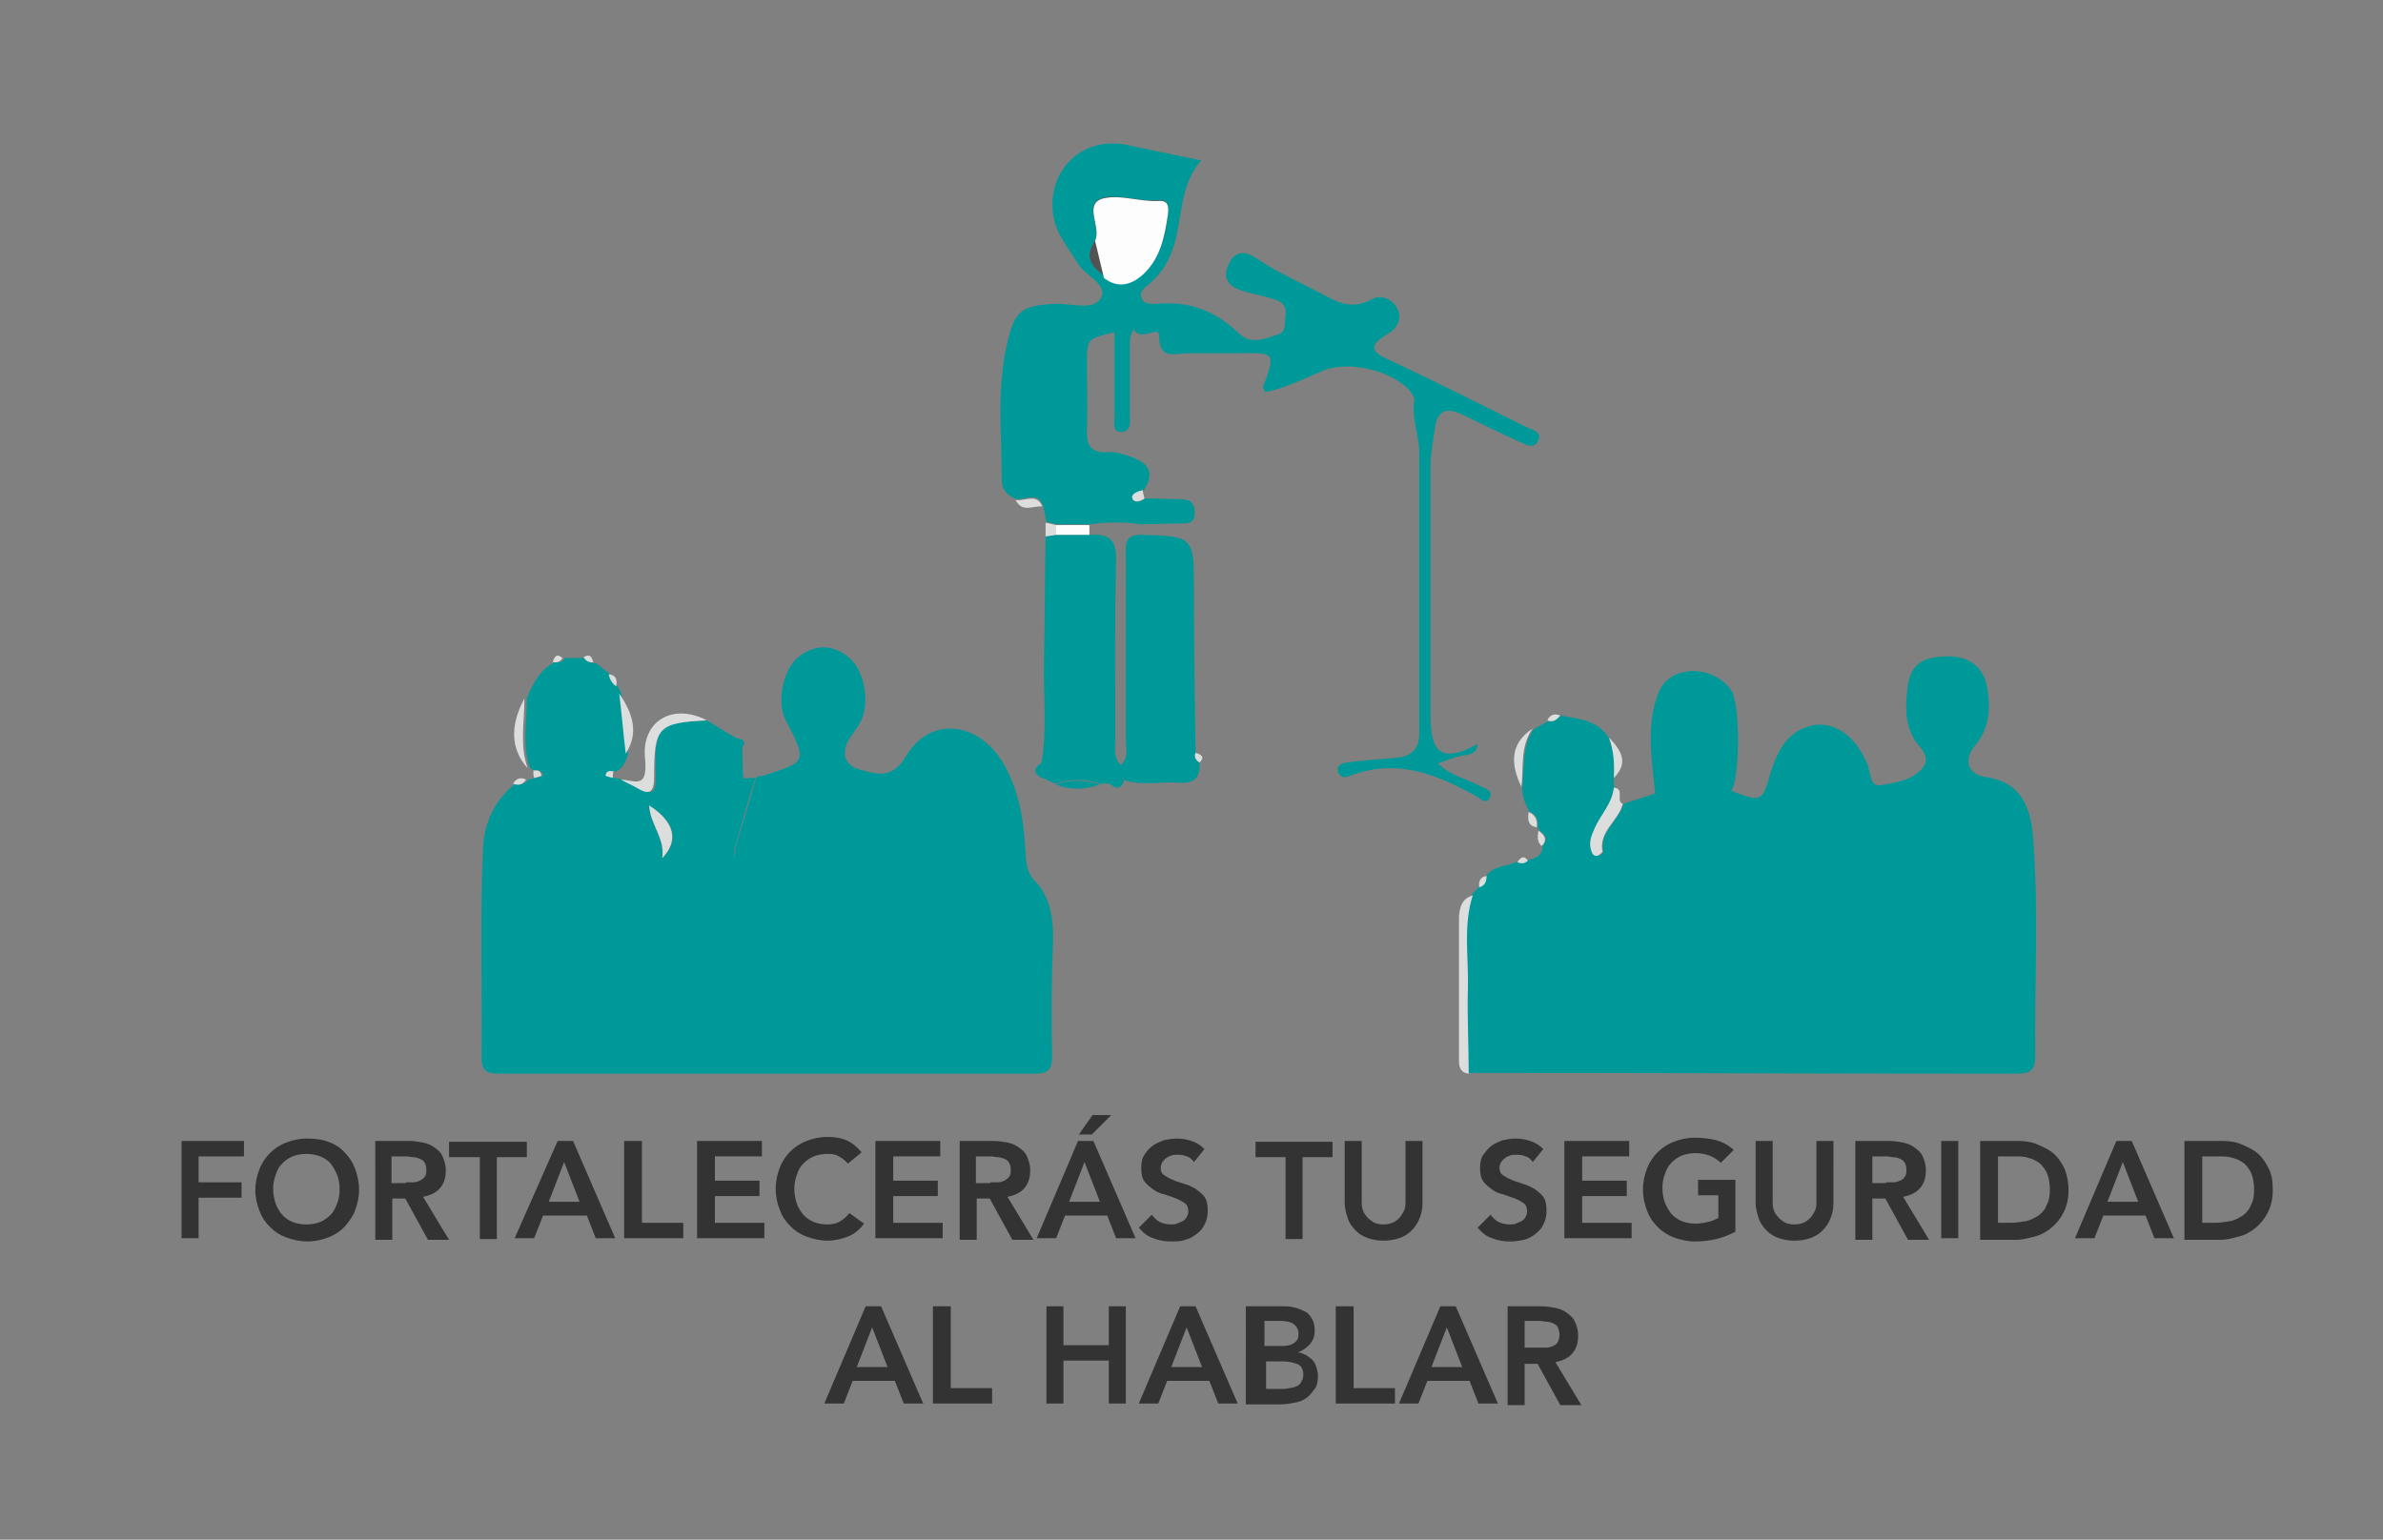<?xml version="1.0" encoding="utf-8"?>
<!-- Generator: Adobe Illustrator 21.1.0, SVG Export Plug-In . SVG Version: 6.00 Build 0)  -->
<svg version="1.1" id="Capa_1" xmlns="http://www.w3.org/2000/svg" xmlns:xlink="http://www.w3.org/1999/xlink" x="0px" y="0px"
	 viewBox="0 0 294 190" style="enable-background:new 0 0 294 190;" xml:space="preserve">
<rect x="0" y="0" width="294" height="190" fill="#808080" stroke="none"/>
<style type="text/css">
	.st0{fill:#009999;}
	.st1{fill:#333333;}
	.st2{fill:#DCDDDD;}
	.st3{fill:#535353;}
	.st4{fill:#FDFDFD;}
	.st5{fill:#009191;}
</style>
<g>
	<path class="st1" d="M22.3,140.8h7.8v1.9h-5.6v3.2h5.3v1.9h-5.3v5h-2.1V140.8z"/>
	<path class="st1" d="M31.5,146.9c0-1,0.2-1.8,0.5-2.6s0.8-1.5,1.3-2s1.2-1,2-1.3c0.8-0.3,1.6-0.5,2.6-0.5c0.9,0,1.8,0.1,2.6,0.4
		c0.8,0.3,1.5,0.7,2,1.3c0.6,0.6,1,1.2,1.3,2c0.3,0.8,0.5,1.7,0.5,2.6c0,0.9-0.2,1.8-0.5,2.6c-0.3,0.8-0.8,1.4-1.3,2
		c-0.6,0.6-1.2,1-2,1.3c-0.8,0.3-1.6,0.5-2.6,0.5c-0.9,0-1.8-0.2-2.6-0.5c-0.8-0.3-1.4-0.7-2-1.3s-1-1.2-1.3-2
		S31.5,147.8,31.5,146.9z M33.7,146.7c0,0.6,0.1,1.2,0.3,1.8s0.5,1,0.8,1.4c0.4,0.4,0.8,0.7,1.3,0.9c0.5,0.2,1.1,0.3,1.7,0.3
		s1.2-0.1,1.7-0.3c0.5-0.2,0.9-0.5,1.3-0.9s0.6-0.9,0.8-1.4c0.2-0.5,0.3-1.1,0.3-1.8c0-0.6-0.1-1.2-0.3-1.7c-0.2-0.5-0.5-1-0.8-1.4
		s-0.8-0.7-1.3-0.9c-0.5-0.2-1.1-0.3-1.7-0.3s-1.2,0.1-1.7,0.3c-0.5,0.2-0.9,0.5-1.3,0.9c-0.4,0.4-0.6,0.8-0.8,1.4
		S33.7,146.1,33.7,146.7z"/>
	<path class="st1" d="M46.3,140.8h4.2c0.6,0,1.1,0.1,1.7,0.2c0.5,0.1,1,0.3,1.4,0.6c0.4,0.3,0.8,0.6,1,1.1s0.4,1,0.4,1.7
		c0,0.9-0.2,1.6-0.7,2.2c-0.5,0.6-1.2,0.9-2.1,1.1l3.2,5.3h-2.6l-2.8-5.1h-1.6v5.1h-2.1V140.8z M50.1,145.9c0.3,0,0.6,0,0.9,0
		c0.3,0,0.6-0.1,0.8-0.2s0.5-0.3,0.6-0.5c0.2-0.2,0.2-0.5,0.2-0.9c0-0.4-0.1-0.6-0.2-0.8c-0.1-0.2-0.3-0.4-0.6-0.5s-0.5-0.2-0.8-0.2
		c-0.3,0-0.6-0.1-0.8-0.1h-1.9v3.3H50.1z"/>
	<path class="st1" d="M59.1,142.8h-3.7v-1.9H65v1.9h-3.7v10.1h-2.1V142.8z"/>
	<path class="st1" d="M68.8,140.8h1.9l5.2,12h-2.4l-1.1-2.8H67l-1.1,2.8h-2.4L68.8,140.8z M71.5,148.3l-1.9-4.9l-1.9,4.9H71.5z"/>
	<path class="st1" d="M77.1,140.8h2.1v10.1h5.1v1.9h-7.3V140.8z"/>
	<path class="st1" d="M86,140.8h8v1.9h-5.8v3h5.5v1.9h-5.5v3.3h6.1v1.9H86V140.8z"/>
	<path class="st1" d="M104.6,143.6c-0.4-0.5-0.9-0.8-1.3-1c-0.4-0.2-0.8-0.2-1.2-0.2c-0.6,0-1.2,0.1-1.7,0.3
		c-0.5,0.2-0.9,0.5-1.3,0.9c-0.4,0.4-0.6,0.8-0.8,1.4s-0.3,1.1-0.3,1.7c0,0.6,0.1,1.2,0.3,1.8s0.5,1,0.8,1.4
		c0.4,0.4,0.8,0.7,1.3,0.9c0.5,0.2,1.1,0.3,1.7,0.3c0.5,0,1-0.1,1.4-0.3s0.9-0.6,1.3-1.1l1.8,1.3c-0.5,0.7-1.2,1.3-2,1.6
		c-0.8,0.3-1.6,0.5-2.5,0.5c-0.9,0-1.8-0.2-2.6-0.5c-0.8-0.3-1.4-0.7-2-1.3s-1-1.2-1.3-2s-0.5-1.6-0.5-2.6c0-1,0.2-1.8,0.5-2.6
		s0.8-1.5,1.3-2s1.2-1,2-1.3c0.8-0.3,1.6-0.5,2.6-0.5c0.8,0,1.6,0.1,2.3,0.4s1.3,0.8,1.9,1.5L104.6,143.6z"/>
	<path class="st1" d="M108,140.8h8v1.9h-5.8v3h5.5v1.9h-5.5v3.3h6.1v1.9H108V140.8z"/>
	<path class="st1" d="M118.4,140.8h4.2c0.6,0,1.1,0.1,1.7,0.2c0.5,0.1,1,0.3,1.4,0.6c0.4,0.3,0.8,0.6,1,1.1s0.4,1,0.4,1.7
		c0,0.9-0.2,1.6-0.7,2.2c-0.5,0.6-1.2,0.9-2.1,1.1l3.2,5.3h-2.6l-2.8-5.1h-1.6v5.1h-2.1V140.8z M122.2,145.9c0.3,0,0.6,0,0.9,0
		c0.3,0,0.6-0.1,0.8-0.2s0.5-0.3,0.6-0.5c0.2-0.2,0.2-0.5,0.2-0.9c0-0.4-0.1-0.6-0.2-0.8c-0.1-0.2-0.3-0.4-0.6-0.5s-0.5-0.2-0.8-0.2
		c-0.3,0-0.6-0.1-0.8-0.1h-1.9v3.3H122.2z"/>
	<path class="st1" d="M133,140.8h1.9l5.2,12h-2.4l-1.1-2.8h-5.2l-1.1,2.8h-2.4L133,140.8z M135.7,148.3l-1.9-4.9l-1.9,4.9H135.7z
		 M134.8,137.6h2.3l-2.4,2.4h-1.6L134.8,137.6z"/>
	<path class="st1" d="M147.3,143.4c-0.2-0.3-0.5-0.6-0.9-0.7c-0.4-0.2-0.8-0.2-1.2-0.2c-0.2,0-0.5,0-0.7,0.1
		c-0.2,0.1-0.4,0.1-0.6,0.3c-0.2,0.1-0.3,0.3-0.5,0.5c-0.1,0.2-0.2,0.4-0.2,0.7c0,0.4,0.1,0.7,0.4,0.9c0.3,0.2,0.6,0.4,1.1,0.6
		c0.4,0.2,0.9,0.3,1.4,0.5c0.5,0.1,1,0.4,1.4,0.6c0.4,0.3,0.8,0.6,1.1,1c0.3,0.4,0.4,1,0.4,1.7c0,0.6-0.1,1.2-0.4,1.7
		c-0.2,0.5-0.6,0.9-1,1.2s-0.9,0.6-1.4,0.7c-0.5,0.2-1.1,0.2-1.7,0.2c-0.7,0-1.5-0.1-2.2-0.4c-0.7-0.2-1.3-0.7-1.8-1.3l1.6-1.6
		c0.3,0.4,0.6,0.7,1,0.9c0.4,0.2,0.9,0.3,1.4,0.3c0.2,0,0.5,0,0.7-0.1c0.2-0.1,0.5-0.2,0.7-0.3c0.2-0.1,0.4-0.3,0.5-0.5
		c0.1-0.2,0.2-0.4,0.2-0.7c0-0.4-0.1-0.8-0.4-1s-0.6-0.4-1.1-0.6c-0.4-0.2-0.9-0.3-1.4-0.5c-0.5-0.1-1-0.3-1.4-0.6
		c-0.4-0.3-0.8-0.6-1.1-1s-0.4-1-0.4-1.7c0-0.6,0.1-1.2,0.4-1.6c0.3-0.5,0.6-0.8,1-1.1c0.4-0.3,0.9-0.5,1.4-0.7
		c0.5-0.1,1.1-0.2,1.6-0.2c0.6,0,1.2,0.1,1.8,0.3c0.6,0.2,1.1,0.5,1.6,1L147.3,143.4z"/>
	<path class="st1" d="M158.6,142.8h-3.7v-1.9h9.5v1.9h-3.7v10.1h-2.1V142.8z"/>
	<path class="st1" d="M175.5,148.4c0,0.7-0.1,1.4-0.4,2c-0.2,0.6-0.6,1.1-1,1.5c-0.4,0.4-0.9,0.7-1.5,0.9c-0.6,0.2-1.2,0.3-1.9,0.3
		c-0.7,0-1.3-0.1-1.9-0.3c-0.6-0.2-1.1-0.5-1.5-0.9c-0.4-0.4-0.8-0.9-1-1.5c-0.2-0.6-0.4-1.2-0.4-2v-7.6h2.1v7.5
		c0,0.3,0,0.6,0.1,0.9c0.1,0.3,0.2,0.6,0.5,0.9c0.2,0.3,0.5,0.5,0.8,0.7c0.3,0.2,0.8,0.3,1.3,0.3c0.5,0,0.9-0.1,1.3-0.3
		c0.3-0.2,0.6-0.4,0.8-0.7c0.2-0.3,0.4-0.6,0.5-0.9c0.1-0.3,0.1-0.6,0.1-0.9v-7.5h2.1V148.4z"/>
	<path class="st1" d="M189.1,143.4c-0.2-0.3-0.5-0.6-0.9-0.7c-0.4-0.2-0.8-0.2-1.2-0.2c-0.2,0-0.5,0-0.7,0.1
		c-0.2,0.1-0.4,0.1-0.6,0.3c-0.2,0.1-0.3,0.3-0.5,0.5c-0.1,0.2-0.2,0.4-0.2,0.7c0,0.4,0.1,0.7,0.4,0.9c0.3,0.2,0.6,0.4,1.1,0.6
		c0.4,0.2,0.9,0.3,1.4,0.5c0.5,0.1,1,0.4,1.4,0.6c0.4,0.3,0.8,0.6,1.1,1c0.3,0.4,0.4,1,0.4,1.7c0,0.6-0.1,1.2-0.4,1.7
		c-0.2,0.5-0.6,0.9-1,1.2c-0.4,0.3-0.9,0.6-1.4,0.7s-1.1,0.2-1.7,0.2c-0.7,0-1.5-0.1-2.2-0.4c-0.7-0.2-1.3-0.7-1.8-1.3l1.6-1.6
		c0.3,0.4,0.6,0.7,1,0.9c0.4,0.2,0.9,0.3,1.4,0.3c0.2,0,0.5,0,0.7-0.1c0.2-0.1,0.5-0.2,0.7-0.3c0.2-0.1,0.4-0.3,0.5-0.5
		c0.1-0.2,0.2-0.4,0.2-0.7c0-0.4-0.1-0.8-0.4-1c-0.3-0.2-0.6-0.4-1.1-0.6s-0.9-0.3-1.4-0.5c-0.5-0.1-1-0.3-1.4-0.6
		c-0.4-0.3-0.8-0.6-1.1-1s-0.4-1-0.4-1.7c0-0.6,0.1-1.2,0.4-1.6s0.6-0.8,1-1.1c0.4-0.3,0.9-0.5,1.4-0.7c0.5-0.1,1.1-0.2,1.6-0.2
		c0.6,0,1.2,0.1,1.8,0.3c0.6,0.2,1.1,0.5,1.6,1L189.1,143.4z"/>
	<path class="st1" d="M193,140.8h8v1.9h-5.8v3h5.5v1.9h-5.5v3.3h6.1v1.9H193V140.8z"/>
	<path class="st1" d="M214.1,152c-1.5,0.8-3.1,1.2-5,1.2c-0.9,0-1.8-0.2-2.6-0.5c-0.8-0.3-1.4-0.7-2-1.3s-1-1.2-1.3-2
		c-0.3-0.8-0.5-1.6-0.5-2.6c0-1,0.2-1.8,0.5-2.6c0.3-0.8,0.8-1.5,1.3-2s1.2-1,2-1.3c0.8-0.3,1.6-0.5,2.6-0.5c0.9,0,1.8,0.1,2.6,0.3
		s1.5,0.6,2.2,1.2l-1.6,1.6c-0.4-0.4-0.9-0.7-1.4-0.9c-0.6-0.2-1.1-0.3-1.7-0.3c-0.6,0-1.2,0.1-1.7,0.3s-0.9,0.5-1.3,0.9
		c-0.4,0.4-0.6,0.8-0.8,1.4c-0.2,0.5-0.3,1.1-0.3,1.7c0,0.6,0.1,1.2,0.3,1.8c0.2,0.5,0.5,1,0.8,1.4c0.4,0.4,0.8,0.7,1.3,0.9
		c0.5,0.2,1.1,0.3,1.7,0.3c0.5,0,1.1-0.1,1.5-0.2c0.5-0.1,0.9-0.3,1.3-0.5v-2.8h-2.5v-1.9h4.6V152z"/>
	<path class="st1" d="M226.2,148.4c0,0.7-0.1,1.4-0.4,2c-0.2,0.6-0.6,1.1-1,1.5s-0.9,0.7-1.5,0.9c-0.6,0.2-1.2,0.3-1.9,0.3
		c-0.7,0-1.3-0.1-1.9-0.3s-1.1-0.5-1.5-0.9s-0.8-0.9-1-1.5c-0.2-0.6-0.4-1.2-0.4-2v-7.6h2.1v7.5c0,0.3,0,0.6,0.1,0.9
		c0.1,0.3,0.2,0.6,0.5,0.9c0.2,0.3,0.5,0.5,0.8,0.7c0.3,0.2,0.8,0.3,1.3,0.3c0.5,0,0.9-0.1,1.3-0.3c0.3-0.2,0.6-0.4,0.8-0.7
		c0.2-0.3,0.4-0.6,0.5-0.9c0.1-0.3,0.1-0.6,0.1-0.9v-7.5h2.1V148.4z"/>
	<path class="st1" d="M228.9,140.8h4.2c0.6,0,1.1,0.1,1.7,0.2c0.5,0.1,1,0.3,1.4,0.6s0.8,0.6,1,1.1c0.2,0.4,0.4,1,0.4,1.7
		c0,0.9-0.2,1.6-0.7,2.2s-1.2,0.9-2.1,1.1l3.2,5.3h-2.6l-2.8-5.1H231v5.1h-2.1V140.8z M232.7,145.9c0.3,0,0.6,0,0.9,0
		c0.3,0,0.6-0.1,0.8-0.2c0.3-0.1,0.5-0.3,0.6-0.5c0.2-0.2,0.2-0.5,0.2-0.9c0-0.4-0.1-0.6-0.2-0.8c-0.1-0.2-0.3-0.4-0.6-0.5
		c-0.2-0.1-0.5-0.2-0.8-0.2c-0.3,0-0.6-0.1-0.8-0.1H231v3.3H232.7z"/>
	<path class="st1" d="M239.5,140.8h2.1v12h-2.1V140.8z"/>
	<path class="st1" d="M244.3,140.8h4.7c0.8,0,1.6,0.1,2.3,0.4s1.4,0.6,2,1.1c0.6,0.5,1,1.1,1.4,1.9c0.3,0.8,0.5,1.6,0.5,2.7
		c0,1-0.2,1.9-0.6,2.7c-0.4,0.8-0.9,1.4-1.5,1.9c-0.6,0.5-1.3,0.9-2.1,1.1c-0.8,0.2-1.5,0.4-2.2,0.4h-4.5V140.8z M248,150.9
		c0.7,0,1.3-0.1,1.9-0.2s1.1-0.4,1.6-0.7c0.4-0.3,0.8-0.7,1-1.3c0.3-0.5,0.4-1.1,0.4-1.9c0-0.7-0.1-1.3-0.3-1.9
		c-0.2-0.5-0.5-0.9-0.9-1.3c-0.4-0.3-0.9-0.6-1.4-0.7c-0.5-0.2-1.2-0.2-1.8-0.2h-2v8.2H248z"/>
	<path class="st1" d="M261.1,140.8h1.9l5.2,12h-2.4l-1.1-2.8h-5.2l-1.1,2.8h-2.4L261.1,140.8z M263.8,148.3l-1.9-4.9l-1.9,4.9H263.8
		z"/>
	<path class="st1" d="M269.5,140.8h4.7c0.8,0,1.6,0.1,2.3,0.4s1.4,0.6,2,1.1c0.6,0.5,1,1.1,1.4,1.9s0.5,1.6,0.5,2.7
		c0,1-0.2,1.9-0.6,2.7c-0.4,0.8-0.9,1.4-1.5,1.9c-0.6,0.5-1.3,0.9-2.1,1.1c-0.8,0.2-1.5,0.4-2.2,0.4h-4.5V140.8z M273.2,150.9
		c0.7,0,1.3-0.1,1.9-0.2s1.1-0.4,1.6-0.7c0.4-0.3,0.8-0.7,1-1.3c0.3-0.5,0.4-1.1,0.4-1.9c0-0.7-0.1-1.3-0.3-1.9
		c-0.2-0.5-0.5-0.9-0.9-1.3c-0.4-0.3-0.9-0.6-1.4-0.7c-0.6-0.2-1.2-0.2-1.8-0.2h-2v8.2H273.2z"/>
	<path class="st1" d="M106.8,161.2h1.9l5.2,12h-2.4l-1.1-2.8h-5.2l-1.1,2.8h-2.4L106.8,161.2z M109.5,168.7l-1.9-4.9l-1.9,4.9H109.5
		z"/>
	<path class="st1" d="M115.2,161.2h2.1v10.1h5.1v1.9h-7.3V161.2z"/>
	<path class="st1" d="M129.1,161.2h2.1v4.8h5.6v-4.8h2.1v12h-2.1v-5.3h-5.6v5.3h-2.1V161.2z"/>
	<path class="st1" d="M145.6,161.2h1.9l5.2,12h-2.4l-1.1-2.8h-5.2l-1.1,2.8h-2.4L145.6,161.2z M148.3,168.7l-1.9-4.9l-1.9,4.9H148.3
		z"/>
	<path class="st1" d="M153.9,161.2h4.7c0.5,0,0.9,0.1,1.3,0.2c0.4,0.1,0.8,0.3,1.2,0.5s0.6,0.6,0.8,0.9c0.2,0.4,0.3,0.8,0.3,1.4
		c0,0.7-0.2,1.2-0.6,1.7c-0.4,0.4-0.9,0.8-1.5,1v0c0.4,0,0.7,0.2,1,0.3c0.3,0.2,0.6,0.4,0.8,0.6s0.4,0.5,0.5,0.9
		c0.1,0.3,0.2,0.7,0.2,1.1c0,0.7-0.1,1.2-0.4,1.6c-0.3,0.4-0.6,0.8-1,1.1s-0.9,0.5-1.5,0.6c-0.5,0.1-1.1,0.2-1.7,0.2h-4.3V161.2z
		 M156.1,166.1h2c0.7,0,1.2-0.1,1.6-0.4c0.4-0.3,0.5-0.6,0.5-1.1c0-0.5-0.2-0.9-0.6-1.2s-1-0.4-1.8-0.4h-1.8V166.1z M156.1,171.4h2
		c0.3,0,0.6,0,0.9-0.1c0.3,0,0.6-0.1,0.9-0.2c0.3-0.1,0.5-0.3,0.6-0.5s0.3-0.5,0.3-0.9c0-0.6-0.2-1.1-0.6-1.3
		c-0.4-0.2-1.1-0.4-1.9-0.4h-2.1V171.4z"/>
	<path class="st1" d="M164.9,161.2h2.1v10.1h5.1v1.9h-7.3V161.2z"/>
	<path class="st1" d="M177.7,161.2h1.9l5.2,12h-2.4l-1.1-2.8h-5.2l-1.1,2.8h-2.4L177.7,161.2z M180.4,168.7l-1.9-4.9l-1.9,4.9H180.4
		z"/>
	<path class="st1" d="M186,161.2h4.2c0.6,0,1.1,0.1,1.7,0.2c0.5,0.1,1,0.3,1.4,0.6c0.4,0.3,0.8,0.6,1,1.1c0.2,0.4,0.4,1,0.4,1.7
		c0,0.9-0.2,1.6-0.7,2.2c-0.5,0.6-1.2,0.9-2.1,1.1l3.2,5.3h-2.6l-2.8-5.1h-1.6v5.1H186V161.2z M189.9,166.3c0.3,0,0.6,0,0.9,0
		s0.6-0.1,0.8-0.2c0.3-0.1,0.5-0.3,0.6-0.5s0.2-0.5,0.2-0.9c0-0.4-0.1-0.6-0.2-0.9c-0.1-0.2-0.3-0.4-0.6-0.5
		c-0.2-0.1-0.5-0.2-0.8-0.2c-0.3,0-0.6-0.1-0.8-0.1h-1.9v3.3H189.9z"/>
</g>
<path class="st0" d="M87.2,88.9c1.2,0.7,2.4,1.5,3.7,2.2c0.1,0.5,0.2,0.9,0.7,1.2c0,1.2,0,2.5,0.1,3.7c0.1,2.4-1.2,4.2-2.3,6.1
	c-0.5,0.8-0.8,1.6-0.5,2.5c0.2,0.6,0.5,1.2,1.2,1.2c0.9,0,0.5-0.9,0.7-1.4c0.8-2.8,1.7-5.6,2.5-8.5c0.3-0.1,0.6-0.1,0.9-0.2
	c5.4-1.7,5.4-1.7,2.7-6.9c-1.1-2.2-0.3-6.3,1.7-7.8c2-1.5,4.1-1.5,6.1,0.1c2,1.6,2.7,5.8,1.4,8.1c-0.4,0.8-1.1,1.5-1.5,2.3
	c-0.8,1.7-0.3,3,1.6,3.5c2.2,0.6,3.9,1.1,5.6-1.7c2.9-4.9,8.7-4.3,11.8,0.6c2.1,3.4,2.7,7.2,2.9,11c0.1,1.3,0.1,2.7,1.1,3.7
	c2.2,2.3,2.4,5.2,2.3,8.2c-0.2,4.5-0.2,9.1-0.1,13.6c0,1.6-0.5,2.1-2.1,2.1c-22.1,0-44.1,0-66.2,0c-1.6,0-2.1-0.5-2.1-2.1
	c0.1-8.6-0.2-17.2,0.2-25.8c0.1-2.9,1.4-5.9,4-7.9c0.7,0.2,1.2,0,1.6-0.5c0.3-0.1,0.6-0.1,0.9-0.2c0.3-0.1,0.9-0.2,0.9-0.3
	c-0.1-0.6-0.5-0.7-1-0.6c-0.2-0.1-0.4-0.2-0.6-0.3c-1-2.8-0.4-5.7-0.4-8.6c0.7-1.8,1.6-3.6,3.5-4.5c0.5,0.1,0.9,0,1.2-0.5
	c0.9,0,1.7,0,2.6,0c0.3,0.5,0.7,0.7,1.2,0.6c0.6,0.5,1.3,1,1.9,1.5c0.1,0.6,0.4,1.2,0.9,1.5c0.1,0.3,0.3,0.6,0.4,0.9
	c0.3,2.5,0.5,4.9,0.8,7.4c-0.3,0.8-0.6,1.7-1.5,2.1c-0.5-0.1-0.9,0-1,0.5c0,0.1,0.6,0.2,0.9,0.3c0.3,0.1,0.6,0.1,0.9,0.2
	c0.7,0.4,1.4,0.7,2.1,1.1c1.9,1.1,2,0,2-1.5C80.7,89.7,81.1,89.2,87.2,88.9z M81.7,105.9c2.2-2.2,1.5-4.5-1.6-6.5
	C80.2,101.7,82,103.4,81.7,105.9z"/>
<path class="st0" d="M192.5,88.3c2.2,0.4,4.6,0.5,6,2.8c0.6,1.6,0.8,3.3,0.6,5c0,0.4,0,0.7,0.1,1.1c-0.1,2-1.6,3.4-2.4,5.1
	c-0.4,0.9-0.7,1.6-0.4,2.6c0.1,0.4,0.3,0.8,0.8,0.7c0.2,0,0.6-0.4,0.6-0.5c-0.5-2.5,1.9-3.8,2.5-5.9c1.4-0.5,2.9-0.9,3.9-1.3
	c-0.4-4.3-1.2-8.6,0.5-12.6c1.5-3.4,6.8-3.2,8.9-0.1c1.1,1.6,1.1,10.7,0,12.4c3.7,1.4,3.8,1.4,4.8-2.1c0.7-2.2,1.5-4.2,3.6-5.4
	c3.2-1.7,6.5-0.1,8.3,4c0.5,1,0.3,3,1.7,2.8c1.7-0.3,3.6-0.5,5-1.9c1.1-1.1,0.5-2.1-0.2-2.9c-1.7-2-1.8-4.4-1.5-6.9
	c0.3-3,1.5-4.1,4.8-4.2c2.9-0.1,4.7,1.4,5.1,4c0.4,2.6,0.2,5-1.6,7.1c-1.6,2-0.4,3.6,1.4,3.8c5.2,0.7,5.7,5.1,5.9,8.4
	c0.6,8.7,0.1,17.4,0.2,26.1c0,1.9-0.9,2.1-2.4,2.1c-22.5,0-45.1-0.1-67.6-0.1c0-3.5-0.2-7-0.1-10.6c0.1-3.8-0.6-7.6,0.6-11.4
	c0.3-0.3,0.6-0.7,0.9-1c0.7-0.2,0.9-0.8,0.9-1.4c1-1.2,2.6-1.1,3.9-1.7c0.5,0.2,0.9,0.2,1.3-0.2c1-0.2,1.7-0.6,1.7-1.7
	c0.8-0.9,0.3-1.4-0.4-1.9c0-0.2-0.1-0.3-0.2-0.4c0.1-0.9-0.1-1.6-1-1.9c-0.5-0.9-0.9-1.9-0.9-3c0.3-2.4-0.1-5,1.4-7.2
	c0.6-0.3,1.2-0.7,1.8-1C191.6,89.2,192,88.8,192.5,88.3z"/>
<path class="st0" d="M148.2,19.8c-3.1,3.5-2.1,8.3-4,12.1c-0.6,1.3-1.5,2.4-2.6,3.3c-0.5,0.4-1,0.8-0.8,1.5c0.3,0.9,1.1,0.8,1.8,0.8
	c4-0.4,7.3,0.8,10.2,3.6c1.5,1.5,3.2,0.7,4.8,0.2c1.2-0.4,0.8-1.3,1-2.2c0.2-1.3-0.4-1.9-1.5-2.2c-1.3-0.4-2.5-0.6-3.8-1
	c-1.6-0.5-2.5-1.4-1.8-3.1c0.7-1.7,1.9-2,3.4-1c2.2,1.5,4.5,2.6,6.9,3.8c2.5,1.2,4.5,3,7.5,1.3c1.1-0.6,2.5,0,3.1,1.2
	c0.7,1.3-0.2,2.6-1.2,3.1c-3,1.8-1.4,2.5,0.6,3.4c5.5,2.6,10.9,5.3,16.3,8c0.7,0.4,2.2,0.6,1.7,1.7c-0.5,1.3-1.7,0.5-2.6,0.1
	c-2.2-1-4.4-2.1-6.5-3.1c-2-1-3.4-1-3.7,1.8c-0.2,1.4-0.5,2.8-0.5,4.2c0,10.4,0,20.8,0,31.3c0,4.6,1.7,5.5,5.8,3.2
	c-0.1,1.4-1.2,1.3-2.2,1.5c-0.9,0.2-1.7,0.6-2.7,0.9c1.6,1.6,3.6,1.9,5.2,2.8c0.6,0.3,1.6,0.5,1.2,1.4c-0.4,1-1.2,0.1-1.6-0.1
	c-5-2.8-10-4.8-15.8-2.5c-0.5,0.2-1.1,0.1-1.3-0.5c-0.3-0.8,0.4-1.1,1-1.2c2.1-0.3,4.2-0.4,6.3-0.6c1.8-0.2,2.7-1.1,2.7-3
	c0-11.5,0-23.1,0-34.6c0-2.2-1-4.3-0.6-6.6c0-0.3-0.3-0.7-0.5-1c-2.2-2.6-7.8-3.9-10.9-2.5c-2.3,1-4.6,2.1-7,2.6
	c-0.1-0.3-0.3-0.5-0.3-0.6c1.6-4.3,1.6-4.3-3.2-4.2c-2,0-4,0-6.1,0c-1.5,0-3.5,0.9-3.5-2.2c0-1.3-2.2,0.8-3.1-0.7
	c-0.1-0.2-0.5,0.9-0.5,1.4c0,3,0,6.1,0,9.1c0,0.8,0.2,2.1-1.1,2.1c-1.1,0-0.8-1.2-0.8-2c0-3.4,0-6.8,0-10.3
	c-3.4,0.8-3.4,0.8-3.4,3.9c0,2.7,0.1,5.5,0,8.2c-0.1,2,0.6,2.8,2.6,2.7c1-0.1,2,0.3,2.9,0.6c2.2,0.8,2.9,2,1.5,4.1
	c-0.6,0.1-1.4,0.5-1.3,1c0.2,0.6,1,0.4,1.5,0c1.4,0,2.8,0.1,4.2,0.1c1.2,0,1.9,0.3,1.9,1.7c0,1.4-1,1.3-1.9,1.3
	c-1.6,0-3.2,0.1-4.8,0.1c-2.1-0.3-4.1-0.3-6.2,0c-1.4,0-2.8,0-4.1,0c-0.4-0.1-0.9-0.2-1.3-0.3c-0.1-0.7-0.3-1.3-0.4-2
	c-0.7-1.8-2.1-0.7-3.3-0.8c-1-0.4-1.8-1.1-1.8-2.2c0-5.8-0.7-11.5,0.7-17.2c0.9-3.9,1.8-4.5,5.8-4.7c2-0.1,4.8,0.9,5.7-0.7
	c1-1.7-2-2.8-2.9-4.4c-1.2-2-2.7-3.6-3-6.1c-0.6-5.2,3.4-9.3,8.7-8.5"/>
<path class="st3" d="M144.1,26.3c0.1-0.9,0-1.7-1.2-1.6c-2.1,0.2-4.3-0.6-6.3-0.4c-3.4,0.5-0.6,3.6-1.5,5.3c0,0.1-0.1,0.2-0.1,0.3
	c-1.3,1.9-0.2,3.1,1.3,4.2c1.8,1.4,3.5,0.8,4.9-0.5C143.2,31.7,143.8,29,144.1,26.3z"/>
<path class="st0" d="M128.5,94.1c0.7-4.2,0.2-8.4,0.3-12.6c0.1-5.1,0.1-10.2,0.2-15.3c0.4-0.1,0.8-0.1,1.3-0.2c1.4,0,2.8,0,4.2,0
	c2.6-0.2,3.3,0.9,3.2,3.5c-0.2,7.3-0.1,14.6-0.1,21.8c0,1-0.3,2.2,0.7,3.1c1-1,0.6-2,0.6-2.9c0-7.6,0-15.2,0-22.7
	c0-1.3-0.3-2.8,1.7-2.8c0.1,0,0.2,0,0.3,0c6.4,0.2,6.4,0.2,6.4,6.9c0,6.7,0.1,13.3,0.2,20c-0.2,0.5,0,0.9,0.5,1.2
	c0.1,1.7-0.5,2.6-2.4,2.5c-2.3-0.2-4.6,0.4-6.8-0.3c-0.9-0.9-1.3,0-1.8,0.4c-0.4,0-0.9,0-1.3,0c-1.8-0.6-3.6-0.6-5.5,0
	c-0.5-0.2-1-0.4-1.5-0.7C128.6,95.4,128.6,94.8,128.5,94.1z"/>
<path class="st2" d="M181.7,110.5c-1.2,3.7-0.5,7.6-0.6,11.4c-0.1,3.5,0.1,7,0.1,10.6c-0.9-0.1-1.2-0.7-1.2-1.5c0-6,0-11.9,0-17.9
	C180.1,112,180.3,110.9,181.7,110.5z"/>
<path class="st0" d="M93.2,96c-0.9,2.8-1.7,5.6-2.5,8.5c-0.2,0.5,0.2,1.4-0.7,1.4c-0.6,0-1-0.6-1.2-1.2c-0.4-0.9,0-1.7,0.5-2.5
	c1.1-1.9,2.5-3.7,2.3-6.1C92.1,96,92.7,96,93.2,96z"/>
<path class="st2" d="M87.2,88.9c-6,0.3-6.5,0.8-6.5,6.9c0,1.4-0.2,2.6-2,1.5c-0.7-0.4-1.4-0.7-2.1-1.1c1.7,0.1,3.3,1.2,3-2.4
	C79,88.9,83.1,86.7,87.2,88.9z"/>
<path class="st2" d="M200.2,99.2c-0.5,2.1-3,3.4-2.5,5.9c0,0.1-0.4,0.4-0.6,0.5c-0.5,0.1-0.7-0.3-0.8-0.7c-0.3-0.9,0-1.7,0.4-2.6
	c0.7-1.7,2.2-3.1,2.4-5.1C200.5,97.3,199.3,98.8,200.2,99.2z"/>
<path class="st2" d="M64.7,86.2c0,2.9-0.6,5.8,0.4,8.6C63,92.5,62.9,89.5,64.7,86.2z"/>
<path class="st2" d="M77.2,93c-0.3-2.5-0.5-4.9-0.8-7.4C78,87.9,78.9,90.4,77.2,93z"/>
<path class="st2" d="M189.1,89.9c-1.6,2.2-1.1,4.8-1.4,7.2C186.4,94.4,186.2,91.8,189.1,89.9z"/>
<path class="st0" d="M130.2,96.8c1.8-0.6,3.6-0.6,5.5,0C133.8,97.5,132,97.5,130.2,96.8z"/>
<path class="st2" d="M199.1,96c0.1-1.7,0-3.4-0.6-5C200,92.6,201,94.1,199.1,96z"/>
<path class="st2" d="M125.3,61.7c1.1,0.2,2.6-0.9,3.3,0.8C127.4,62.4,126.1,63.3,125.3,61.7z"/>
<path class="st2" d="M130.3,66c-0.4,0.1-0.8,0.1-1.3,0.2c0-0.6,0-1.1,0-1.7c0.4,0.1,0.9,0.2,1.3,0.3C130.3,65.2,130.3,65.6,130.3,66
	z"/>
<path class="st2" d="M188.6,100.2c0.9,0.4,1.1,1.1,1,1.9C188.4,101.9,188.5,101,188.6,100.2z"/>
<path class="st0" d="M136.9,96.7c0.5-0.5,1-1.4,1.8-0.4C138.4,97.3,137.8,97.5,136.9,96.7z"/>
<path class="st0" d="M128.5,94.1c0.1,0.7,0.1,1.3,0.2,2C127.5,95.5,127.4,94.9,128.5,94.1z"/>
<path class="st2" d="M189.8,102.5c0.7,0.5,1.2,1.1,0.4,1.9C189.6,103.9,189.7,103.2,189.8,102.5z"/>
<path class="st2" d="M141.2,61.5c-0.5,0.4-1.3,0.6-1.5,0c-0.2-0.5,0.6-0.9,1.3-1C141,60.8,141.1,61.2,141.2,61.5z"/>
<path class="st2" d="M69.4,81.2c-0.3,0.5-0.7,0.6-1.2,0.5C68.4,81,68.7,80.6,69.4,81.2z"/>
<path class="st2" d="M188.5,106.2c-0.4,0.4-0.8,0.4-1.3,0.2C187.6,105.8,188,105.5,188.5,106.2z"/>
<path class="st2" d="M64.9,96.2c-0.4,0.6-0.9,0.8-1.6,0.5C63.7,96,64.3,95.9,64.9,96.2z"/>
<path class="st2" d="M75.6,96c-0.3-0.1-0.9-0.2-0.9-0.3c0.1-0.6,0.5-0.6,1-0.5C75.6,95.4,75.6,95.7,75.6,96z"/>
<path class="st2" d="M65.8,95.1c0.5-0.1,0.9,0,1,0.6c0,0.1-0.6,0.2-0.9,0.3C65.8,95.7,65.8,95.4,65.8,95.1z"/>
<path class="st2" d="M148,94.1c-0.5-0.3-0.7-0.7-0.5-1.2C148.2,93.1,148.7,93.4,148,94.1z"/>
<path class="st0" d="M91.5,92.3c-0.5-0.3-0.7-0.7-0.7-1.2C91.6,91.2,92.2,91.4,91.5,92.3z"/>
<path class="st2" d="M183.4,108.1c0,0.7-0.2,1.2-0.9,1.4C182.4,108.8,182.6,108.2,183.4,108.1z"/>
<path class="st2" d="M73.2,81.7c-0.5,0.1-0.9-0.1-1.2-0.6C72.8,80.6,73,81.1,73.2,81.7z"/>
<path class="st2" d="M76,84.7c-0.5-0.4-0.8-0.9-0.9-1.5C76,83.3,76.2,83.9,76,84.7z"/>
<path class="st2" d="M192.5,88.3c-0.4,0.5-0.9,0.9-1.6,0.6C191.2,88.2,191.8,88,192.5,88.3z"/>
<path class="st2" d="M81.7,105.9c0.4-2.5-1.5-4.1-1.6-6.5C83.2,101.4,83.8,103.7,81.7,105.9z"/>
<path class="st4" d="M135.1,29.7c0.9-1.7-1.8-4.9,1.5-5.3c1.9-0.3,4.1,0.5,6.3,0.4c1.2-0.1,1.3,0.6,1.2,1.6c-0.4,2.7-0.9,5.4-3,7.4
	c-1.4,1.3-3.1,1.9-4.9,0.5"/>
<path class="st4" d="M130.3,66c0-0.4,0-0.8,0-1.2c1.4,0,2.8,0,4.1,0c0,0.4,0,0.8,0,1.2C133,66,131.7,66,130.3,66z"/>
</svg>
